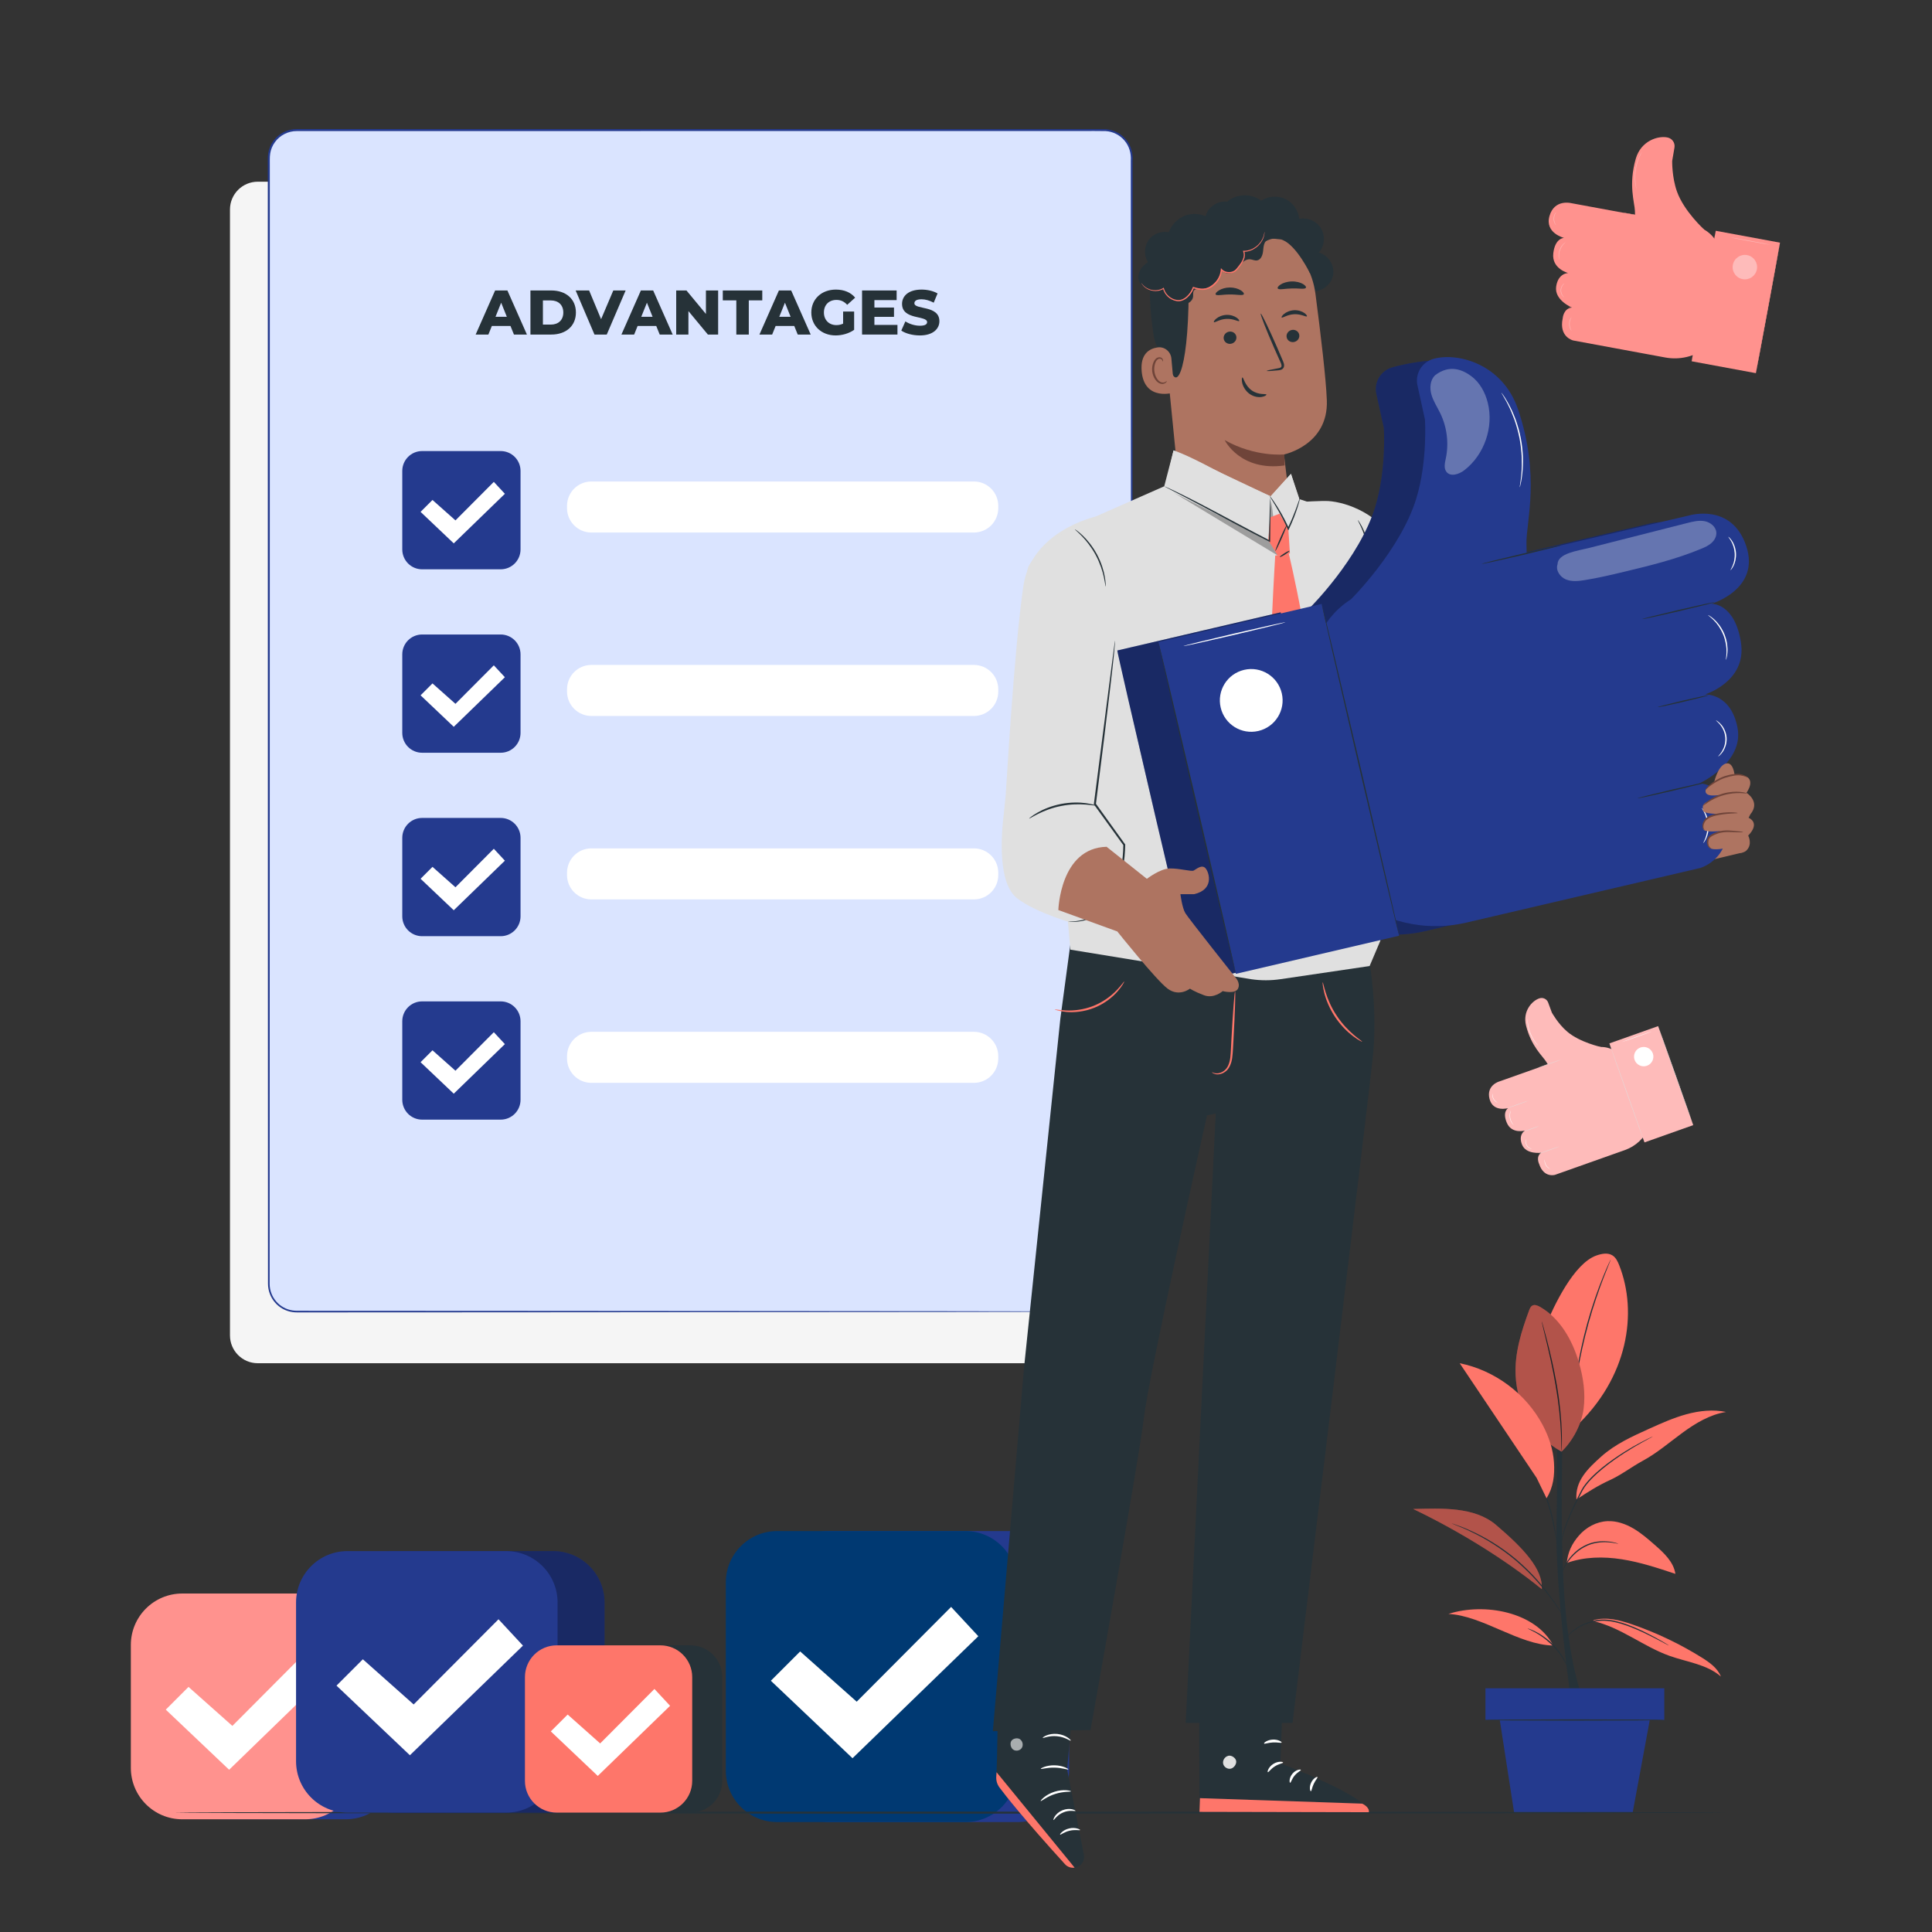 <svg width="526" height="526" viewBox="0 0 526 526" fill="none" xmlns="http://www.w3.org/2000/svg">
<rect x="0" y="0" width="526" height="526" fill="#333333" stroke="none"/>
<path d="M289.978 371.148H70.186C66.004 371.148 62.613 367.758 62.613 363.576V57.041C62.613 52.859 66.004 49.469 70.186 49.469H289.978C294.16 49.469 297.55 52.859 297.55 57.041V363.576C297.55 367.758 294.161 371.148 289.978 371.148Z" fill="#F5F5F5"/>
<path d="M468.388 68.629L468.829 70.862L464.404 94.8C461.23 97.128 457.237 98.043 453.367 97.327L428.33 92.699C428.33 92.699 424.351 91.811 425.459 86.644C425.459 86.644 425.656 83.918 427.991 83.736C427.991 83.736 423.139 81.765 423.675 78.028C424.213 74.29 426.966 74.34 426.966 74.34C426.966 74.34 422.42 73.193 422.891 68.983C423.363 64.773 425.819 64.767 425.819 64.767C425.819 64.767 420.532 63.482 421.855 58.816C423.179 54.149 427.723 55.297 427.723 55.297L445.531 58.584L461.142 61.47C464.797 62.143 467.669 64.981 468.388 68.629Z" fill="#FF928E"/>
<path d="M463.979 62.506C463.979 62.506 458.495 57.545 456.566 52.148C455.166 48.23 455.263 43.815 455.263 43.815C455.301 43.602 455.623 41.717 455.886 40.174C456.102 38.91 455.279 37.713 454.026 37.438C451.391 36.858 446.757 38.371 445.361 43.177C443.279 50.35 445.059 55.24 445.119 57.423C445.179 59.606 445.179 59.606 445.179 59.606L463.979 62.506Z" fill="#FF928E"/>
<path d="M460.564 98.361L478.051 101.594L484.619 66.066L467.132 62.833L460.564 98.361Z" fill="#FF928E"/>
<path d="M460.542 98.377C460.504 98.37 461.943 90.41 463.757 80.6C465.57 70.787 467.072 62.84 467.109 62.848C467.147 62.855 465.708 70.812 463.894 80.626C462.081 90.435 460.58 98.384 460.542 98.377Z" fill="#FF928E"/>
<path d="M478.028 101.609C477.99 101.602 479.429 93.642 481.243 83.833C483.057 74.019 484.558 66.073 484.596 66.08C484.634 66.087 483.194 74.045 481.381 83.859C479.567 93.668 478.066 101.617 478.028 101.609Z" fill="#FF928E"/>
<path d="M471.779 72.122C471.444 73.93 472.639 75.665 474.446 75.999C476.253 76.333 477.989 75.138 478.323 73.331C478.658 71.524 477.463 69.788 475.655 69.454C473.849 69.121 472.113 70.315 471.779 72.122Z" fill="#FEBBBA"/>
<path d="M441.434 57.825C441.441 57.787 443.352 58.109 445.705 58.544C448.057 58.978 449.958 59.361 449.951 59.399C449.943 59.437 448.032 59.115 445.679 58.681C443.327 58.247 441.426 57.863 441.434 57.825Z" fill="#FF928E"/>
<path d="M426.58 74.44C426.587 74.402 427.812 74.597 429.314 74.875C430.818 75.153 432.03 75.408 432.023 75.446C432.016 75.484 430.792 75.289 429.289 75.011C427.787 74.735 426.574 74.479 426.58 74.44Z" fill="#FF928E"/>
<path d="M425.49 64.615C425.498 64.577 427.232 64.866 429.366 65.261C431.5 65.655 433.224 66.005 433.216 66.043C433.209 66.081 431.474 65.792 429.341 65.397C427.207 65.003 425.483 64.653 425.49 64.615Z" fill="#FF928E"/>
<path d="M426.889 83.578C426.896 83.54 428.631 83.829 430.764 84.224C432.899 84.618 434.622 84.968 434.615 85.006C434.607 85.044 432.872 84.755 430.739 84.36C428.606 83.966 426.881 83.615 426.889 83.578Z" fill="#FF928E"/>
<path d="M471.047 64.618C471.054 64.58 473.503 65.001 476.517 65.558C479.532 66.116 481.97 66.597 481.962 66.635C481.955 66.673 479.507 66.252 476.492 65.695C473.478 65.137 471.04 64.656 471.047 64.618Z" fill="#FEBBBA"/>
<path d="M424.564 70.776C424.554 70.78 424.527 70.708 424.486 70.576C424.442 70.444 424.4 70.246 424.369 69.999C424.337 69.752 424.332 69.453 424.36 69.124C424.395 68.796 424.465 68.437 424.588 68.076C424.715 67.716 424.883 67.391 425.059 67.112C425.242 66.837 425.431 66.605 425.61 66.432C425.786 66.257 425.942 66.128 426.059 66.052C426.173 65.974 426.24 65.934 426.245 65.942C426.261 65.964 426.01 66.14 425.681 66.5C425.515 66.678 425.34 66.91 425.168 67.181C425.003 67.455 424.844 67.773 424.72 68.122C424.601 68.473 424.528 68.82 424.487 69.137C424.453 69.456 424.447 69.746 424.467 69.99C424.502 70.476 424.589 70.77 424.564 70.776Z" fill="#FEBBBA"/>
<path d="M423.638 61.297C423.628 61.306 423.463 61.158 423.291 60.846C423.117 60.538 422.964 60.056 422.973 59.51C422.985 58.965 423.156 58.489 423.34 58.187C423.524 57.883 423.696 57.741 423.704 57.75C423.723 57.766 423.581 57.93 423.426 58.234C423.271 58.536 423.123 58.993 423.112 59.513C423.104 60.032 423.234 60.494 423.378 60.801C423.522 61.113 423.658 61.282 423.638 61.297Z" fill="#FEBBBA"/>
<path d="M425.869 80.971C425.863 80.983 425.637 80.856 425.382 80.533C425.129 80.218 424.871 79.676 424.879 79.04C424.889 78.405 425.164 77.871 425.425 77.562C425.688 77.247 425.918 77.127 425.924 77.14C425.94 77.159 425.734 77.305 425.503 77.624C425.271 77.936 425.027 78.446 425.018 79.044C425.011 79.641 425.239 80.158 425.462 80.477C425.685 80.8 425.885 80.952 425.869 80.971Z" fill="#FEBBBA"/>
<path d="M427.868 90.065C427.857 90.075 427.698 89.912 427.531 89.587C427.363 89.266 427.21 88.772 427.207 88.213C427.206 87.654 427.356 87.159 427.522 86.838C427.687 86.513 427.845 86.348 427.855 86.358C427.875 86.371 427.748 86.555 427.611 86.879C427.473 87.201 427.346 87.677 427.346 88.213C427.349 88.75 427.48 89.225 427.619 89.546C427.759 89.869 427.888 90.051 427.868 90.065Z" fill="#FEBBBA"/>
<path d="M445.555 51.486C445.546 51.488 445.502 51.348 445.433 51.09C445.396 50.962 445.356 50.804 445.321 50.618C445.286 50.431 445.235 50.221 445.207 49.984C445.13 49.513 445.082 48.946 445.067 48.315C445.062 47.684 445.097 46.988 445.198 46.267C445.307 45.545 445.471 44.869 445.656 44.266C445.85 43.665 446.059 43.135 446.266 42.705C446.362 42.486 446.469 42.298 446.557 42.13C446.643 41.962 446.727 41.822 446.799 41.709C446.938 41.483 447.02 41.36 447.028 41.365C447.036 41.371 446.97 41.502 446.846 41.737C446.782 41.852 446.705 41.995 446.626 42.167C446.545 42.337 446.445 42.527 446.356 42.746C446.161 43.177 445.963 43.706 445.779 44.304C445.602 44.903 445.444 45.573 445.336 46.288C445.235 47.002 445.196 47.69 445.194 48.315C445.202 48.94 445.239 49.503 445.304 49.972C445.326 50.208 445.369 50.418 445.397 50.604C445.425 50.79 445.457 50.949 445.486 51.078C445.539 51.338 445.565 51.483 445.555 51.486Z" fill="#FEBBBA"/>
<path d="M441.32 287.5L442.506 288.857L448.943 307.02C447.688 309.872 445.312 312.079 442.376 313.119L423.379 319.852C423.379 319.852 420.298 320.817 419.015 316.836C419.015 316.836 418.071 314.889 419.601 313.84C419.601 313.84 415.493 314.409 414.383 311.634C413.273 308.859 415.179 307.803 415.179 307.803C415.179 307.803 411.609 308.815 410.266 305.742C408.924 302.669 410.605 301.693 410.605 301.693C410.605 301.693 406.472 302.905 405.532 299.182C404.593 295.459 408.164 294.446 408.164 294.446L421.673 289.655L433.518 285.456C436.292 284.476 439.384 285.285 441.32 287.5Z" fill="#FEBBBA"/>
<path d="M435.875 285.047C435.875 285.047 430.152 283.815 426.694 280.879C424.184 278.748 422.503 275.682 422.503 275.682C422.446 275.521 421.92 274.101 421.49 272.94C421.138 271.988 420.1 271.493 419.133 271.799C417.097 272.444 414.517 275.315 415.463 279.163C416.874 284.904 420.029 287.553 420.934 289.026C421.838 290.5 421.838 290.5 421.838 290.5L435.875 285.047Z" fill="#FEBBBA"/>
<path d="M447.725 311.027L460.992 306.324L451.437 279.368L438.169 284.071L447.725 311.027Z" fill="#FEBBBA"/>
<path d="M447.71 311.002C447.682 311.012 445.519 304.985 442.88 297.541C440.241 290.095 438.126 284.054 438.155 284.043C438.183 284.032 440.345 290.058 442.984 297.504C445.623 304.948 447.738 310.992 447.71 311.002Z" fill="#E0E0E0"/>
<path d="M460.978 306.298C460.95 306.309 458.787 300.282 456.15 292.838C453.51 285.392 451.396 279.35 451.424 279.34C451.453 279.329 453.614 285.355 456.254 292.801C458.892 300.244 461.008 306.288 460.978 306.298Z" fill="#E0E0E0"/>
<path d="M445.027 288.554C445.513 289.925 447.019 290.644 448.39 290.158C449.761 289.672 450.48 288.166 449.994 286.794C449.508 285.424 448.002 284.705 446.63 285.191C445.259 285.678 444.541 287.184 445.027 288.554Z" fill="white"/>
<path d="M418.565 290.758C418.554 290.73 419.993 290.193 421.777 289.561C423.563 288.929 425.016 288.439 425.027 288.468C425.037 288.496 423.599 289.033 421.814 289.665C420.03 290.297 418.575 290.788 418.565 290.758Z" fill="#E0E0E0"/>
<path d="M414.955 308.028C414.945 307.999 415.861 307.648 417.001 307.244C418.142 306.84 419.075 306.535 419.085 306.564C419.096 306.593 418.18 306.944 417.038 307.348C415.898 307.751 414.966 308.056 414.955 308.028Z" fill="#E0E0E0"/>
<path d="M410.32 301.722C410.31 301.693 411.614 301.204 413.233 300.631C414.852 300.056 416.173 299.615 416.183 299.644C416.194 299.672 414.889 300.161 413.27 300.735C411.651 301.309 410.331 301.751 410.32 301.722Z" fill="#E0E0E0"/>
<path d="M418.783 314.169C418.773 314.141 420.077 313.651 421.696 313.078C423.315 312.504 424.636 312.062 424.646 312.091C424.657 312.12 423.352 312.609 421.733 313.182C420.114 313.757 418.793 314.198 418.783 314.169Z" fill="#E0E0E0"/>
<path d="M441.555 283.698C441.544 283.669 443.39 282.989 445.676 282.179C447.964 281.368 449.826 280.734 449.836 280.763C449.847 280.791 448 281.472 445.713 282.283C443.427 283.093 441.565 283.726 441.555 283.698Z" fill="white"/>
<path d="M412.122 306.312C412.117 306.317 412.071 306.279 411.99 306.205C411.907 306.132 411.8 306.013 411.681 305.855C411.562 305.699 411.441 305.496 411.329 305.259C411.223 305.02 411.129 304.747 411.071 304.45C411.017 304.152 411.002 303.864 411.013 303.603C411.029 303.342 411.067 303.109 411.122 302.919C411.174 302.729 411.229 302.579 411.28 302.48C411.327 302.382 411.357 302.329 411.364 302.332C411.383 302.341 411.281 302.56 411.198 302.937C411.154 303.124 411.126 303.354 411.115 303.607C411.111 303.862 411.128 304.141 411.181 304.43C411.238 304.718 411.326 304.983 411.424 305.218C411.527 305.45 411.637 305.651 411.748 305.81C411.961 306.13 412.137 306.297 412.122 306.312Z" fill="white"/>
<path d="M407.738 300.18C407.735 300.191 407.564 300.154 407.322 300.009C407.081 299.867 406.785 299.596 406.575 299.219C406.366 298.84 406.296 298.445 406.303 298.167C406.309 297.885 406.371 297.721 406.38 297.723C406.399 297.726 406.367 297.894 406.381 298.165C406.394 298.434 406.474 298.804 406.671 299.166C406.871 299.526 407.143 299.791 407.365 299.944C407.586 300.099 407.745 300.161 407.738 300.18Z" fill="white"/>
<path d="M417.051 312.787C417.051 312.797 416.846 312.8 416.544 312.68C416.246 312.563 415.854 312.293 415.607 311.855C415.362 311.415 415.34 310.941 415.397 310.625C415.453 310.304 415.563 310.132 415.572 310.137C415.59 310.144 415.508 310.325 415.474 310.635C415.438 310.942 415.474 311.388 415.703 311.801C415.935 312.213 416.296 312.478 416.574 312.608C416.857 312.742 417.054 312.767 417.051 312.787Z" fill="white"/>
<path d="M422.02 318.231C422.017 318.241 421.843 318.193 421.6 318.036C421.359 317.883 421.058 317.605 420.835 317.222C420.613 316.839 420.52 316.44 420.505 316.154C420.49 315.866 420.534 315.691 420.544 315.693C420.563 315.695 420.548 315.87 420.583 316.147C420.617 316.422 420.717 316.799 420.929 317.167C421.144 317.533 421.421 317.808 421.645 317.973C421.869 318.139 422.029 318.213 422.02 318.231Z" fill="white"/>
<path d="M418.884 284.782C418.879 284.787 418.794 284.708 418.644 284.559C418.568 284.485 418.478 284.392 418.38 284.279C418.282 284.166 418.165 284.041 418.051 283.889C417.812 283.597 417.554 283.227 417.294 282.8C417.041 282.369 416.791 281.878 416.575 281.344C416.363 280.806 416.209 280.277 416.097 279.79C415.992 279.301 415.926 278.856 415.898 278.479C415.877 278.292 415.876 278.12 415.87 277.971C415.863 277.822 415.865 277.692 415.869 277.587C415.875 277.377 415.883 277.26 415.89 277.26C415.897 277.26 415.905 277.377 415.912 277.586C415.914 277.691 415.918 277.819 415.932 277.968C415.944 278.116 415.95 278.285 415.976 278.472C416.014 278.844 416.088 279.285 416.197 279.768C416.314 280.249 416.47 280.771 416.679 281.303C416.893 281.833 417.138 282.319 417.384 282.748C417.636 283.174 417.886 283.544 418.114 283.841C418.222 283.994 418.335 284.121 418.429 284.238C418.521 284.354 418.606 284.451 418.677 284.528C418.815 284.687 418.889 284.776 418.884 284.782Z" fill="white"/>
<path d="M277.067 496.071H225.836C218.104 496.071 211.836 489.803 211.836 482.071V430.84C211.836 423.108 218.104 416.84 225.836 416.84H277.067C284.8 416.84 291.067 423.108 291.067 430.84V482.071C291.067 489.803 284.8 496.071 277.067 496.071Z" fill="#243A8E"/>
<path d="M262.841 496.071H211.609C203.877 496.071 197.609 489.803 197.609 482.071V430.84C197.609 423.108 203.877 416.84 211.609 416.84H262.841C270.573 416.84 276.841 423.108 276.841 430.84V482.071C276.841 489.803 270.572 496.071 262.841 496.071Z" fill="#003972"/>
<path d="M209.869 457.595L217.85 449.614L233.242 463.297L258.945 437.494L266.356 445.475L232.102 478.688L209.869 457.595Z" fill="white"/>
<path d="M94.129 495.313H60.66C52.928 495.313 46.66 489.045 46.66 481.313V447.846C46.66 440.114 52.928 433.846 60.66 433.846H94.127C101.86 433.846 108.127 440.114 108.127 447.846V481.313C108.127 489.044 101.86 495.313 94.129 495.313Z" fill="#243A8E"/>
<path d="M83.09 495.313H49.623C41.891 495.313 35.623 489.045 35.623 481.313V447.846C35.623 440.114 41.891 433.846 49.623 433.846H83.09C90.823 433.846 97.09 440.114 97.09 447.846V481.313C97.09 489.044 90.823 495.313 83.09 495.313Z" fill="#FF928E"/>
<path d="M45.135 465.464L51.326 459.272L63.267 469.887L83.208 449.869L88.957 456.061L62.382 481.828L45.135 465.464Z" fill="white"/>
<path d="M470.147 493.5C470.147 493.652 375.512 493.774 258.801 493.774C142.05 493.774 47.435 493.65 47.435 493.5C47.435 493.349 142.05 493.227 258.801 493.227C375.512 493.227 470.147 493.35 470.147 493.5Z" fill="#263238"/>
<path d="M427.786 463.369C427.786 463.369 423.401 433.221 423.766 415.683C424.131 398.143 423.744 378.41 423.744 378.41H425.765C425.765 378.41 424.396 413.225 425.886 434.223C427.375 455.204 431.295 463.37 431.295 463.37H427.786" fill="#263238"/>
<path d="M440.848 344.49C440.442 343.46 439.943 342.387 439.007 341.795C437.725 340.982 436.045 341.32 434.614 341.826C428.509 343.985 423.097 355.369 420.629 361.355L428.735 388.666C443.365 375.094 445.898 357.288 440.848 344.49Z" fill="#FE766A"/>
<path d="M438.534 342.901C438.544 342.905 438.503 343.028 438.416 343.257C438.312 343.519 438.18 343.848 438.019 344.252C437.664 345.112 437.165 346.362 436.57 347.913C435.376 351.015 433.855 355.35 432.496 360.235C431.142 365.123 430.21 369.622 429.635 372.896C429.345 374.533 429.129 375.861 428.99 376.78C428.919 377.209 428.863 377.56 428.817 377.837C428.774 378.078 428.746 378.205 428.734 378.204C428.723 378.203 428.729 378.073 428.75 377.829C428.779 377.549 428.816 377.196 428.86 376.762C428.959 375.837 429.141 374.502 429.401 372.857C429.918 369.569 430.816 365.048 432.173 360.147C433.537 355.249 435.097 350.913 436.349 347.828C436.974 346.285 437.506 345.047 437.899 344.203C438.084 343.808 438.235 343.488 438.354 343.232C438.462 343.009 438.523 342.895 438.534 342.901Z" fill="#263238"/>
<path d="M425.132 395.213C417.535 391.016 413.057 383.117 412.64 374.448C412.347 368.387 414.209 362.44 416.32 356.751C416.503 356.258 416.719 355.725 417.178 355.467C417.816 355.106 418.613 355.427 419.25 355.79C424.77 358.933 428.115 364.926 429.895 371.025C431.079 375.082 431.693 379.362 431.144 383.553C430.596 387.745 428.2 392.306 425.132 395.213Z" fill="#FE766A"/>
<path d="M425.132 395.214C425.12 395.214 425.111 395.088 425.103 394.848C425.097 394.571 425.091 394.225 425.083 393.8C425.08 392.89 425.044 391.574 424.969 389.95C424.823 386.701 424.397 382.224 423.559 377.333C422.717 372.442 421.694 368.061 420.94 364.896C420.568 363.346 420.263 362.077 420.04 361.146C419.946 360.732 419.868 360.394 419.807 360.124C419.757 359.889 419.736 359.765 419.747 359.762C419.758 359.759 419.8 359.878 419.872 360.107C419.95 360.372 420.047 360.705 420.167 361.114C420.416 361.99 420.761 363.262 421.169 364.839C421.982 367.993 423.043 372.372 423.889 377.278C424.729 382.182 425.119 386.681 425.206 389.941C425.25 391.57 425.251 392.89 425.213 393.8C425.196 394.225 425.181 394.572 425.171 394.849C425.156 395.089 425.144 395.215 425.132 395.214Z" fill="#263238"/>
<g opacity="0.3">
<path d="M425.132 395.213C417.535 391.016 413.057 383.117 412.64 374.448C412.347 368.387 414.209 362.44 416.32 356.751C416.503 356.258 416.719 355.725 417.178 355.467C417.816 355.106 418.613 355.427 419.25 355.79C424.77 358.933 428.115 364.926 429.895 371.025C431.079 375.082 431.693 379.362 431.144 383.553C430.596 387.745 428.2 392.306 425.132 395.213Z" fill="black"/>
</g>
<path d="M433.703 441.341C441.181 442.983 447.337 448.258 454.551 450.823C459.324 452.52 464.72 453.119 468.532 456.457C467.617 454.149 465.449 452.611 463.343 451.296C457.411 447.591 451.059 444.558 444.447 442.275C441.053 441.103 437.371 440.124 433.914 441.09" fill="#FE766A"/>
<path d="M422.893 448.003C413.529 447.851 403.668 439.879 394.348 439.404C404.102 436.254 418.068 438.826 422.893 448.003Z" fill="#FE766A"/>
<path d="M426.551 425.54C431.306 423.826 436.527 423.744 441.522 424.522C446.517 425.298 451.34 426.899 456.136 428.494C455.655 425.245 453.024 422.802 450.552 420.64C448.692 419.012 446.818 417.375 444.684 416.129C442.55 414.883 440.115 414.038 437.646 414.144C434.667 414.27 431.832 415.807 429.878 418.059C427.925 420.309 426.874 422.576 426.551 425.54Z" fill="#FE766A"/>
<path d="M407.333 415.2C401.439 410.167 392.511 410.66 384.762 410.834C396.674 416.53 409.509 424.338 419.768 432.649C420.082 427.171 414.78 421.557 407.333 415.2Z" fill="#FE766A"/>
<g opacity="0.3">
<path d="M407.333 415.2C401.439 410.167 392.511 410.66 384.762 410.834C396.674 416.53 409.509 424.338 419.768 432.649C420.082 427.171 414.78 421.557 407.333 415.2Z" fill="black"/>
</g>
<path d="M429.202 408.253C432.165 406.277 435.164 404.393 438.267 402.984C441.369 401.574 444.264 399.328 447.26 397.706C451.146 395.602 454.512 392.677 458.079 390.069C461.645 387.461 465.563 385.106 469.928 384.416C466.369 383.682 462.65 384.082 459.145 385.04C455.639 385.997 452.309 387.495 448.996 388.988C444.398 391.059 439.719 393.182 435.961 396.544C432.202 399.907 428.805 403.226 429.202 408.253Z" fill="#FE766A"/>
<path d="M454.379 448.001C454.374 448.011 454.272 447.967 454.083 447.873C453.862 447.758 453.592 447.619 453.265 447.45C452.56 447.075 451.547 446.519 450.272 445.878C449.641 445.544 448.942 445.197 448.183 444.84C447.432 444.467 446.615 444.1 445.752 443.725C444.022 442.987 442.092 442.215 439.986 441.716C437.886 441.2 435.795 441.088 433.979 441.565C433.064 441.786 432.201 442.005 431.434 442.325C430.664 442.637 429.977 443.001 429.379 443.38C428.179 444.135 427.342 444.936 426.798 445.512C426.255 446.093 425.991 446.449 425.968 446.431C425.958 446.424 426.016 446.33 426.136 446.155C426.253 445.98 426.442 445.732 426.702 445.425C427.222 444.816 428.047 443.975 429.252 443.18C429.853 442.783 430.547 442.398 431.33 442.068C432.11 441.729 432.992 441.495 433.909 441.264C435.764 440.757 437.938 440.866 440.064 441.39C442.202 441.898 444.143 442.684 445.876 443.442C446.742 443.826 447.557 444.205 448.306 444.59C449.062 444.958 449.758 445.319 450.384 445.666C451.648 446.335 452.644 446.923 453.33 447.335C453.645 447.526 453.905 447.684 454.117 447.812C454.294 447.928 454.384 447.991 454.379 448.001Z" fill="#263238"/>
<path d="M415.909 443.362C415.917 443.34 416.124 443.402 416.496 443.533C416.868 443.66 417.392 443.884 418.021 444.196C419.281 444.818 420.938 445.878 422.495 447.369C424.048 448.865 425.173 450.479 425.845 451.713C426.182 452.329 426.428 452.843 426.569 453.211C426.715 453.576 426.784 453.781 426.763 453.79C426.71 453.813 426.359 453.021 425.64 451.831C424.923 450.643 423.788 449.08 422.263 447.61C420.733 446.144 419.127 445.073 417.91 444.405C416.693 443.734 415.887 443.417 415.909 443.362Z" fill="#263238"/>
<path d="M395.19 414.73C395.194 414.72 395.33 414.761 395.588 414.848C395.879 414.951 396.251 415.084 396.712 415.248C397.21 415.432 397.804 415.651 398.484 415.901C399.174 416.158 399.925 416.536 400.774 416.91C404.145 418.441 408.631 421.016 412.964 424.677C415.101 426.537 417.033 428.427 418.649 430.276C420.259 432.127 421.622 433.868 422.684 435.387C423.752 436.902 424.563 438.163 425.119 439.036C425.382 439.448 425.594 439.78 425.76 440.04C425.905 440.271 425.976 440.395 425.967 440.402C425.957 440.409 425.867 440.298 425.704 440.079C425.54 439.861 425.303 439.535 425.011 439.108C424.421 438.257 423.582 437.018 422.492 435.525C421.409 434.028 420.032 432.31 418.419 430.479C416.799 428.651 414.871 426.779 412.747 424.93C408.441 421.292 404.004 418.701 400.673 417.122C399.834 416.736 399.093 416.344 398.413 416.071C397.742 415.801 397.158 415.565 396.667 415.367C396.215 415.178 395.85 415.027 395.566 414.909C395.316 414.803 395.186 414.741 395.19 414.73Z" fill="#263238"/>
<path d="M440.602 420.276C440.596 420.298 440.329 420.262 439.855 420.18C439.597 420.133 439.312 420.08 438.994 420.021C438.66 419.957 438.27 419.955 437.845 419.911C436.16 419.789 433.707 419.928 431.409 421.18C430.25 421.767 429.277 422.56 428.481 423.354C427.673 424.142 427.059 424.963 426.598 425.682C425.658 427.12 425.368 428.158 425.31 428.138C425.292 428.134 425.345 427.869 425.5 427.408C425.673 426.955 425.938 426.297 426.397 425.557C426.841 424.81 427.447 423.957 428.261 423.137C429.064 422.312 430.058 421.49 431.253 420.885C433.624 419.593 436.161 419.489 437.865 419.675C438.295 419.735 438.69 419.754 439.026 419.837C439.343 419.917 439.627 419.989 439.883 420.053C440.354 420.176 440.608 420.254 440.602 420.276Z" fill="#263238"/>
<path d="M450.014 391.079C450.019 391.09 449.897 391.165 449.659 391.298C449.39 391.444 449.043 391.633 448.615 391.865C447.706 392.354 446.399 393.077 444.811 394.012C443.229 394.961 441.367 396.126 439.385 397.542C437.41 398.961 435.288 400.612 433.329 402.617C432.363 403.626 431.472 404.679 430.852 405.824C430.238 407.002 429.652 408.141 429.113 409.234C428.03 411.418 427.148 413.428 426.511 415.157C425.876 416.885 425.48 418.324 425.246 419.327C425.006 420.329 424.919 420.894 424.887 420.889C424.875 420.887 424.889 420.745 424.925 420.474C424.958 420.204 425.015 419.806 425.119 419.299C425.316 418.283 425.68 416.826 426.29 415.077C426.902 413.328 427.766 411.297 428.838 409.098C429.371 407.998 429.953 406.854 430.562 405.674C431.207 404.476 432.111 403.408 433.09 402.385C435.073 400.356 437.213 398.705 439.209 397.293C441.21 395.883 443.092 394.735 444.693 393.81C446.301 392.897 447.628 392.206 448.556 391.752C448.997 391.541 449.353 391.372 449.63 391.239C449.877 391.124 450.01 391.069 450.014 391.079Z" fill="#263238"/>
<path d="M423.756 419.432C423.733 419.435 423.668 419.154 423.569 418.643C423.46 418.065 423.323 417.341 423.16 416.48C422.804 414.657 422.259 412.147 421.39 409.453C420.529 406.755 419.481 404.408 418.716 402.716C418.353 401.917 418.046 401.246 417.802 400.711C417.59 400.235 417.482 399.968 417.503 399.957C417.524 399.947 417.671 400.195 417.919 400.653C418.167 401.11 418.517 401.778 418.929 402.614C419.751 404.283 420.841 406.63 421.708 409.349C422.584 412.063 423.095 414.597 423.394 416.436C423.54 417.356 423.646 418.103 423.7 418.622C423.757 419.142 423.778 419.429 423.756 419.432Z" fill="#263238"/>
<path d="M423.078 398.128C422.843 394.59 421.69 391.152 420.032 388.018C415.488 379.424 406.945 373.055 397.412 371.15C404.392 381.555 411.373 391.959 418.353 402.363L421.058 407.935C422.903 404.906 423.312 401.666 423.078 398.128Z" fill="#FE766A"/>
<path d="M453.117 459.639H404.422V468.269H453.117V459.639Z" fill="#243A8E"/>
<path d="M408.059 466.557L412.205 493.337H444.532L449.48 466.557H408.059Z" fill="#243A8E"/>
<path d="M453.091 468.279C453.091 468.374 442.107 468.45 428.562 468.45C415.011 468.45 404.029 468.374 404.029 468.279C404.029 468.184 415.011 468.107 428.562 468.107C442.107 468.108 453.091 468.184 453.091 468.279Z" fill="#263238"/>
<path d="M150.588 493.5H107.385C99.653 493.5 93.385 487.233 93.385 479.5V436.297C93.385 428.565 99.653 422.297 107.385 422.297H150.588C158.321 422.297 164.588 428.565 164.588 436.297V479.5C164.588 487.233 158.321 493.5 150.588 493.5Z" fill="#243A8E"/>
<g opacity="0.3">
<path d="M150.588 493.5H107.385C99.653 493.5 93.385 487.233 93.385 479.5V436.297C93.385 428.565 99.653 422.297 107.385 422.297H150.588C158.321 422.297 164.588 428.565 164.588 436.297V479.5C164.588 487.233 158.321 493.5 150.588 493.5Z" fill="black"/>
</g>
<path d="M137.805 493.5H94.602C86.869 493.5 80.602 487.233 80.602 479.5V436.297C80.602 428.565 86.869 422.297 94.602 422.297H137.805C145.537 422.297 151.805 428.565 151.805 436.297V479.5C151.804 487.233 145.536 493.5 137.805 493.5Z" fill="#243A8E"/>
<path d="M91.617 458.924L98.79 451.752L112.622 464.048L135.721 440.859L142.381 448.032L111.598 477.879L91.617 458.924Z" fill="white"/>
<path d="M187.985 493.5H159.748C154.968 493.5 151.094 489.626 151.094 484.847V456.609C151.094 451.83 154.968 447.955 159.748 447.955H187.985C192.765 447.955 196.639 451.83 196.639 456.609V484.847C196.64 489.626 192.766 493.5 187.985 493.5Z" fill="#263238"/>
<path d="M179.808 493.5H151.57C146.791 493.5 142.916 489.626 142.916 484.847V456.609C142.916 451.83 146.791 447.955 151.57 447.955H179.808C184.587 447.955 188.461 451.83 188.461 456.609V484.847C188.461 489.626 184.587 493.5 179.808 493.5Z" fill="#FE766A"/>
<path d="M149.963 471.383L154.551 466.796L163.399 474.66L178.174 459.828L182.435 464.416L162.744 483.509L149.963 471.383Z" fill="white"/>
<path d="M300.55 357.094H80.758C76.576 357.094 73.186 353.703 73.186 349.521V42.986C73.186 38.805 76.576 35.414 80.758 35.414H300.55C304.732 35.414 308.122 38.805 308.122 42.986V349.521C308.122 353.704 304.732 357.094 300.55 357.094Z" fill="#DAE4FF"/>
<path d="M300.551 357.094C300.536 357.032 301.553 357.214 303.313 356.536C304.177 356.191 305.217 355.597 306.138 354.556C307.073 353.545 307.848 352.044 308.032 350.229C308.085 342.913 308.017 332.096 308.016 318.18C307.995 290.337 307.965 250.057 307.928 200.285C307.918 175.396 307.907 148.136 307.895 118.871C307.891 104.239 307.886 89.105 307.881 73.517C307.879 65.722 307.877 57.815 307.875 49.798C307.875 47.794 307.874 45.784 307.874 43.766C308 41.769 307.452 39.784 306.153 38.276C304.89 36.768 302.997 35.802 301.021 35.688C299.011 35.64 296.936 35.675 294.887 35.665C229.077 35.671 156.726 35.678 80.783 35.686C78.489 35.677 76.224 36.8 74.886 38.661C74.201 39.574 73.743 40.651 73.566 41.777C73.39 42.886 73.481 44.092 73.458 45.267C73.458 49.986 73.458 54.691 73.458 59.38C73.458 68.757 73.457 78.074 73.457 87.322C73.456 105.818 73.453 124.043 73.452 141.951C73.447 177.767 73.442 212.313 73.437 245.224C73.428 278.134 73.419 309.407 73.411 338.673C73.41 342.331 73.41 345.958 73.409 349.553C73.417 351.301 74.07 353.02 75.204 354.327C76.326 355.646 77.933 356.522 79.627 356.776C80.465 356.913 81.348 356.863 82.229 356.873C83.108 356.873 83.984 356.874 84.858 356.874C86.607 356.875 88.347 356.875 90.079 356.876C93.543 356.877 96.974 356.879 100.37 356.88C113.954 356.886 126.992 356.893 139.436 356.898C189.208 356.935 229.485 356.964 257.324 356.985C271.238 357.007 282.043 357.025 289.375 357.037C293.035 357.049 295.827 357.058 297.71 357.064C299.588 357.076 300.551 357.094 300.551 357.094C300.551 357.094 299.589 357.113 297.711 357.122C295.828 357.128 293.036 357.137 289.376 357.15C282.044 357.161 271.239 357.179 257.325 357.201C229.485 357.222 189.208 357.252 139.437 357.288C126.993 357.294 113.955 357.3 100.371 357.306C96.975 357.307 93.544 357.309 90.08 357.31C88.349 357.311 86.608 357.311 84.859 357.313C83.985 357.313 83.109 357.314 82.23 357.314C81.358 357.304 80.468 357.358 79.56 357.214C77.764 356.945 76.061 356.018 74.871 354.621C73.667 353.237 72.973 351.411 72.963 349.558C72.961 345.963 72.96 342.335 72.958 338.676C72.951 309.409 72.942 278.137 72.933 245.227C72.927 212.317 72.922 177.771 72.917 141.954C72.916 124.046 72.914 105.821 72.913 87.325C72.913 78.077 72.912 68.762 72.912 59.383C72.912 54.694 72.912 49.99 72.912 45.27C72.938 44.091 72.838 42.92 73.027 41.689C73.218 40.48 73.712 39.319 74.448 38.338C75.883 36.34 78.324 35.13 80.785 35.141C156.728 35.148 229.079 35.155 294.889 35.162C296.952 35.173 298.98 35.138 301.055 35.188C303.166 35.311 305.19 36.345 306.537 37.955C307.922 39.542 308.508 41.743 308.371 43.766C308.371 45.784 308.37 47.794 308.37 49.798C308.368 57.815 308.366 65.722 308.364 73.517C308.359 89.105 308.355 104.238 308.35 118.871C308.338 148.136 308.327 175.396 308.317 200.285C308.28 250.057 308.25 290.337 308.229 318.18C308.197 332.101 308.232 342.903 308.142 350.24C307.947 352.081 307.153 353.597 306.2 354.613C305.262 355.659 304.206 356.249 303.333 356.589C302.455 356.941 301.736 357.016 301.266 357.072C300.791 357.092 300.551 357.094 300.551 357.094Z" fill="#243A8E"/>
<path d="M265.152 144.984H161.009C157.346 144.984 154.377 142.015 154.377 138.352V137.72C154.377 134.057 157.346 131.088 161.009 131.088H265.152C268.815 131.088 271.783 134.057 271.783 137.72V138.352C271.783 142.015 268.814 144.984 265.152 144.984Z" fill="white"/>
<path d="M136.314 154.998H114.929C111.943 154.998 109.523 152.577 109.523 149.593V128.208C109.523 125.222 111.943 122.803 114.929 122.803H136.314C139.299 122.803 141.719 125.222 141.719 128.208V149.593C141.719 152.577 139.298 154.998 136.314 154.998Z" fill="#243A8E"/>
<path d="M114.504 139.363L117.747 136.121L124.001 141.68L134.446 131.195L137.457 134.439L123.538 147.935L114.504 139.363Z" fill="white"/>
<path d="M265.152 194.927H161.009C157.346 194.927 154.377 191.958 154.377 188.295V187.663C154.377 184 157.346 181.031 161.009 181.031H265.152C268.815 181.031 271.783 184 271.783 187.663V188.295C271.783 191.957 268.814 194.927 265.152 194.927Z" fill="white"/>
<path d="M136.314 204.94H114.929C111.943 204.94 109.523 202.521 109.523 199.535V178.151C109.523 175.166 111.943 172.746 114.929 172.746H136.314C139.299 172.746 141.719 175.167 141.719 178.151V199.535C141.719 202.521 139.298 204.94 136.314 204.94Z" fill="#243A8E"/>
<path d="M114.504 189.306L117.747 186.063L124.001 191.623L134.446 181.139L137.457 184.381L123.538 197.877L114.504 189.306Z" fill="white"/>
<path d="M265.152 244.87H161.009C157.346 244.87 154.377 241.902 154.377 238.239V237.606C154.377 233.943 157.346 230.975 161.009 230.975H265.152C268.815 230.975 271.783 233.943 271.783 237.606V238.239C271.783 241.902 268.814 244.87 265.152 244.87Z" fill="white"/>
<path d="M136.314 254.885H114.929C111.943 254.885 109.523 252.464 109.523 249.48V228.095C109.523 225.109 111.943 222.689 114.929 222.689H136.314C139.299 222.689 141.719 225.109 141.719 228.095V249.479C141.719 252.465 139.298 254.885 136.314 254.885Z" fill="#243A8E"/>
<path d="M114.504 239.25L117.747 236.007L124.001 241.566L134.446 231.082L137.457 234.325L123.538 247.821L114.504 239.25Z" fill="white"/>
<path d="M265.152 294.814H161.009C157.346 294.814 154.377 291.845 154.377 288.182V287.55C154.377 283.888 157.346 280.918 161.009 280.918H265.152C268.815 280.918 271.783 283.887 271.783 287.55V288.182C271.783 291.845 268.814 294.814 265.152 294.814Z" fill="white"/>
<path d="M136.314 304.828H114.929C111.943 304.828 109.523 302.408 109.523 299.423V278.038C109.523 275.052 111.943 272.633 114.929 272.633H136.314C139.299 272.633 141.719 275.052 141.719 278.038V299.423C141.719 302.408 139.298 304.828 136.314 304.828Z" fill="#243A8E"/>
<path d="M114.504 289.193L117.747 285.95L124.001 291.51L134.446 281.025L137.457 284.268L123.538 297.765L114.504 289.193Z" fill="white"/>
<path d="M138.983 88.752H133.908L132.965 91.083H129.502L134.8 79.082H138.143L143.458 91.083H139.926L138.983 88.752ZM137.988 86.248L136.446 82.409L134.903 86.248H137.988Z" fill="#263238"/>
<path d="M144.416 79.082H150.091C154.068 79.082 156.794 81.396 156.794 85.083C156.794 88.768 154.068 91.083 150.091 91.083H144.416V79.082ZM149.954 88.374C151.994 88.374 153.365 87.157 153.365 85.083C153.365 83.008 151.994 81.791 149.954 81.791H147.811V88.374H149.954Z" fill="#263238"/>
<path d="M170.336 79.082L165.193 91.083H161.85L156.725 79.082H160.393L163.65 86.9L166.976 79.082H170.336Z" fill="#263238"/>
<path d="M178.668 88.752H173.593L172.651 91.083H169.188L174.485 79.082H177.829L183.143 91.083H179.612L178.668 88.752ZM177.673 86.248L176.131 82.409L174.587 86.248H177.673Z" fill="#263238"/>
<path d="M195.518 79.082V91.083H192.724L187.426 84.688V91.083H184.1V79.082H186.894L192.192 85.477V79.082H195.518Z" fill="#263238"/>
<path d="M200.471 81.774H196.785V79.082H207.534V81.774H203.865V91.083H200.47L200.471 81.774Z" fill="#263238"/>
<path d="M216.243 88.752H211.168L210.226 91.083H206.764L212.062 79.082H215.405L220.72 91.083H217.188L216.243 88.752ZM215.248 86.248L213.706 82.409L212.163 86.248H215.248Z" fill="#263238"/>
<path d="M229.545 84.826H232.545V89.797C231.156 90.791 229.253 91.323 227.505 91.323C223.682 91.323 220.887 88.735 220.887 85.082C220.887 81.431 223.681 78.842 227.572 78.842C229.818 78.842 231.635 79.613 232.818 81.036L230.658 82.991C229.835 82.082 228.892 81.654 227.744 81.654C225.686 81.654 224.315 83.008 224.315 85.082C224.315 87.105 225.687 88.511 227.71 88.511C228.344 88.511 228.944 88.391 229.545 88.116V84.826Z" fill="#263238"/>
<path d="M244.338 88.461V91.083H234.703V79.082H244.115V81.706H238.063V83.729H243.395V86.266H238.063V88.461H244.338Z" fill="#263238"/>
<path d="M245.383 90.002L246.497 87.5C247.559 88.203 249.069 88.682 250.458 88.682C251.863 88.682 252.412 88.288 252.412 87.705C252.412 85.802 245.589 87.191 245.589 82.733C245.589 80.59 247.338 78.842 250.904 78.842C252.464 78.842 254.075 79.202 255.258 79.888L254.212 82.408C253.063 81.792 251.933 81.482 250.886 81.482C249.464 81.482 248.949 81.962 248.949 82.563C248.949 84.397 255.756 83.026 255.756 87.449C255.756 89.541 254.007 91.324 250.441 91.324C248.468 91.323 246.514 90.791 245.383 90.002Z" fill="#263238"/>
<path d="M349.482 456.341L348.579 480.092C348.579 480.092 372.417 488.987 372.677 493.391L326.563 493.295L326.451 456.23L349.482 456.341Z" fill="#263238"/>
<path d="M334.323 478.063C333.429 478.305 332.811 479.307 333.016 480.209C333.221 481.112 334.235 481.749 335.133 481.523C336.03 481.297 336.81 480.116 336.504 479.243C336.199 478.37 334.969 477.686 334.152 478.121" fill="#E0E0E0"/>
<path d="M326.564 493.295L326.699 489.559L370.862 491.048C370.862 491.048 372.913 491.946 372.678 493.391L326.564 493.295Z" fill="#FE766A"/>
<path d="M349.327 479.858C349.319 480.083 348.193 480.183 347.084 480.905C345.955 481.598 345.381 482.572 345.175 482.482C344.968 482.437 345.307 481.092 346.665 480.242C348.016 479.38 349.377 479.652 349.327 479.858Z" fill="white"/>
<path d="M354.161 481.869C354.211 482.088 353.236 482.469 352.469 483.418C351.675 484.346 351.479 485.376 351.255 485.366C351.044 485.402 350.89 484.082 351.866 482.918C352.831 481.747 354.156 481.654 354.161 481.869Z" fill="white"/>
<path d="M356.894 487.664C356.689 487.711 356.378 486.585 356.959 485.353C357.531 484.116 358.594 483.632 358.689 483.821C358.816 484.006 358.13 484.666 357.669 485.685C357.184 486.693 357.118 487.641 356.894 487.664Z" fill="white"/>
<path d="M348.933 474.422C348.838 474.627 347.805 474.313 346.533 474.398C345.258 474.455 344.267 474.88 344.15 474.687C344.02 474.524 344.989 473.693 346.49 473.615C347.988 473.527 349.043 474.245 348.933 474.422Z" fill="white"/>
<path d="M293.033 453.111L290.537 481.758L295.095 504.985C295.424 506.659 294.266 508.262 292.574 508.476C291.626 508.596 290.685 508.256 290.039 507.551C285.929 503.071 270.893 486.511 271.194 484.425C271.542 482.009 271.822 454.033 271.822 454.033L293.033 453.111Z" fill="#263238"/>
<path d="M292.573 508.477L271.318 482.49L271.24 483.706C271.172 484.757 271.475 485.799 272.105 486.644C273.791 488.902 278.578 495.035 289.954 507.549C290.613 508.276 291.6 508.626 292.573 508.477Z" fill="#FE766A"/>
<g opacity="0.6">
<path d="M277.8 473.609C278.487 474.152 278.652 475.254 278.138 475.963C277.622 476.672 276.503 476.849 275.806 476.318C275.11 475.788 274.871 474.47 275.461 473.823C276.052 473.176 277.378 473.039 277.927 473.722" fill="white"/>
</g>
<path d="M286.819 495.516C286.976 495.606 287.72 494.144 289.478 493.446C291.215 492.694 292.775 493.2 292.823 493.026C292.852 492.957 292.503 492.71 291.838 492.572C291.18 492.431 290.202 492.463 289.237 492.862C288.273 493.264 287.561 493.933 287.193 494.499C286.821 495.068 286.749 495.489 286.819 495.516Z" fill="white"/>
<path d="M288.617 499.491C288.745 499.625 289.726 498.751 291.237 498.421C292.741 498.057 294.005 498.414 294.063 498.239C294.155 498.098 292.813 497.4 291.095 497.804C289.375 498.191 288.472 499.404 288.617 499.491Z" fill="white"/>
<path d="M283.329 490.349C283.455 490.493 284.956 489.142 287.262 488.422C289.557 487.667 291.565 487.894 291.583 487.703C291.64 487.553 289.533 487.017 287.07 487.821C284.6 488.599 283.196 490.258 283.329 490.349Z" fill="white"/>
<path d="M283.362 481.576C283.428 481.753 285.055 481.192 287.123 481.25C289.192 481.28 290.795 481.909 290.867 481.734C290.955 481.598 289.36 480.655 287.136 480.618C284.914 480.562 283.28 481.437 283.362 481.576Z" fill="white"/>
<path d="M283.882 473.149C283.959 473.32 285.615 472.466 287.788 472.705C289.965 472.896 291.421 474.057 291.532 473.904C291.583 473.847 291.293 473.467 290.655 473.042C290.024 472.617 289.022 472.194 287.851 472.075C286.679 471.962 285.613 472.181 284.91 472.474C284.202 472.767 283.844 473.082 283.882 473.149Z" fill="white"/>
<path d="M287.839 471.098C287.876 471.101 287.965 470.719 287.947 470.016C287.928 469.316 287.793 468.281 287.267 467.117C286.991 466.564 286.712 465.858 285.935 465.429C285.549 465.212 284.95 465.249 284.586 465.607C284.224 465.955 284.088 466.419 284.049 466.873C283.961 468.697 285.412 470.559 287.445 470.952C289.487 471.31 291.426 470.255 292.342 468.734C292.546 468.339 292.701 467.848 292.51 467.348C292.323 466.845 291.751 466.612 291.336 466.657C290.475 466.729 289.906 467.186 289.382 467.518C288.342 468.249 287.677 469.047 287.281 469.622C286.884 470.202 286.745 470.568 286.776 470.585C286.872 470.667 287.592 469.221 289.631 467.89C290.142 467.586 290.735 467.197 291.352 467.181C291.653 467.17 291.903 467.306 291.993 467.553C292.088 467.792 292.005 468.148 291.829 468.458C291.058 469.7 289.283 470.661 287.561 470.331C285.845 470.018 284.574 468.379 284.629 466.91C284.648 466.557 284.765 466.207 284.967 466.011C285.166 465.816 285.452 465.778 285.71 465.902C286.254 466.163 286.589 466.789 286.864 467.311C287.939 469.494 287.71 471.118 287.839 471.098Z" fill="white"/>
<path d="M371.696 256.124C371.696 256.124 375.193 269.661 373.924 286.153C373.434 292.535 351.897 469.083 351.897 469.083H322.821L330.994 303.153L328.613 303.669C328.613 303.669 312.741 374.438 311.446 385.897C310.281 396.195 296.896 471.017 296.896 471.017L270.311 471.322L278.801 372.354L288.682 277.392L292.399 249.75L371.696 256.124Z" fill="#263238"/>
<path d="M329.937 291.893C329.925 291.908 329.988 291.975 330.125 292.092C330.267 292.198 330.499 292.341 330.834 292.426C331.492 292.615 332.588 292.519 333.592 291.773C334.636 291.04 335.262 289.579 335.474 288.015C335.682 286.435 335.714 284.736 335.831 282.938C336.027 279.347 336.172 276.095 336.249 273.739C336.326 271.383 336.334 269.924 336.256 269.92C336.179 269.916 336.028 271.367 335.849 273.717C335.671 276.067 335.461 279.316 335.267 282.907C335.15 284.696 335.13 286.429 334.957 287.943C334.779 289.446 334.24 290.772 333.347 291.455C332.469 292.167 331.489 292.318 330.88 292.21C330.252 292.113 329.969 291.842 329.937 291.893Z" fill="#FE766A"/>
<path d="M287.162 274.822C287.154 274.857 287.44 274.972 287.977 275.116C288.513 275.261 289.306 275.417 290.3 275.506C292.277 275.695 295.113 275.508 297.964 274.362C300.817 273.217 302.994 271.389 304.292 269.885C304.947 269.133 305.412 268.473 305.7 267.996C305.988 267.521 306.115 267.24 306.085 267.221C306.003 267.167 305.356 268.21 303.997 269.613C302.654 271.014 300.51 272.729 297.753 273.836C294.998 274.942 292.264 275.189 290.324 275.105C288.374 275.033 287.184 274.727 287.162 274.822Z" fill="#FE766A"/>
<path d="M360.108 267.438C360.049 267.444 360.098 268.582 360.549 270.356C360.995 272.128 361.924 274.52 363.473 276.86C365.03 279.195 366.877 280.978 368.338 282.076C369.8 283.18 370.829 283.665 370.857 283.613C370.989 283.463 366.974 281.174 363.946 276.546C360.853 271.963 360.296 267.375 360.108 267.438Z" fill="#FE766A"/>
<path d="M448.925 217.486L455.598 219.597L467.72 212.896L474.599 232.049L458.103 235.975L445.607 234.6L448.925 217.486Z" fill="#AE7461"/>
<path d="M371.318 140.588C371.318 140.588 378.135 144.68 383.781 158.585C394.873 185.902 401.839 200.647 401.839 200.647L452.757 216.73L448.69 237.14C448.69 237.14 397.077 229.95 390.164 227.358C380.709 223.813 373.696 205.163 373.696 205.163L371.318 140.588Z" fill="#E0E0E0"/>
<path d="M357.325 79.305C359.952 79.47 362.535 77.416 362.964 74.819C363.393 72.221 361.608 69.446 359.067 68.758C360.608 67.01 360.876 64.26 359.703 62.247C358.53 60.235 356.003 59.113 353.724 59.594C353.512 57.304 352.03 55.173 349.955 54.178C347.882 53.184 345.291 53.363 343.373 54.632C340.726 52.586 336.631 52.711 334.115 54.916C331.864 54.617 329.492 55.928 328.547 57.993C327.602 60.058 328.162 62.71 329.86 64.218" fill="#263238"/>
<path d="M333.229 60.269L334.409 60.21C346.273 59.62 356.602 68.239 358.143 80.018C359.577 90.974 361.019 103.095 361.24 109C361.696 121.225 349.57 123.733 349.57 123.733L351.333 138.361L321.634 138.916L316.366 85.808C314.64 73.176 320.555 61.643 333.229 60.269Z" fill="#AE7461"/>
<path d="M349.669 123.711C349.669 123.711 341.889 124.568 333.426 119.82C333.426 119.82 337.629 128.427 349.765 126.72L349.669 123.711Z" fill="#6F4439"/>
<path d="M353.747 91.291C353.826 92.211 353.112 93.035 352.152 93.135C351.195 93.234 350.354 92.572 350.275 91.652C350.197 90.733 350.911 89.907 351.868 89.807C352.828 89.707 353.669 90.372 353.747 91.291Z" fill="#263238"/>
<path d="M355.813 86.127C355.608 86.366 354.238 85.453 352.36 85.551C350.483 85.622 349.154 86.656 348.939 86.436C348.834 86.34 349.034 85.918 349.611 85.451C350.18 84.987 351.167 84.513 352.337 84.46C353.507 84.408 354.511 84.79 355.099 85.203C355.698 85.618 355.914 86.02 355.813 86.127Z" fill="#263238"/>
<path d="M336.62 91.765C336.699 92.684 335.984 93.509 335.025 93.608C334.068 93.708 333.227 93.044 333.148 92.125C333.071 91.205 333.785 90.379 334.742 90.279C335.701 90.18 336.541 90.844 336.62 91.765Z" fill="#263238"/>
<path d="M337.374 87.395C337.168 87.633 335.797 86.72 333.92 86.819C332.044 86.891 330.713 87.925 330.498 87.705C330.392 87.608 330.59 87.186 331.171 86.72C331.74 86.256 332.726 85.783 333.896 85.729C335.065 85.678 336.071 86.06 336.658 86.472C337.257 86.885 337.474 87.287 337.374 87.395Z" fill="#263238"/>
<path d="M344.881 100.981C344.866 100.875 346.023 100.615 347.903 100.28C348.38 100.207 348.829 100.088 348.894 99.757C348.99 99.406 348.764 98.898 348.504 98.351C347.996 97.214 347.463 96.021 346.905 94.772C344.678 89.671 343.04 85.469 343.246 85.38C343.452 85.293 345.425 89.355 347.652 94.456C348.189 95.714 348.704 96.913 349.193 98.061C349.401 98.597 349.744 99.199 349.535 99.93C349.423 100.296 349.085 100.573 348.782 100.671C348.479 100.781 348.209 100.798 347.973 100.825C346.073 101.02 344.893 101.087 344.881 100.981Z" fill="#263238"/>
<path d="M338.643 80.088C338.418 80.577 336.784 80.141 334.8 80.175C332.815 80.164 331.164 80.621 330.958 80.135C330.868 79.903 331.199 79.458 331.894 79.042C332.583 78.625 333.646 78.277 334.835 78.27C336.025 78.263 337.075 78.599 337.748 79.007C338.428 79.415 338.741 79.856 338.643 80.088Z" fill="#263238"/>
<path d="M355.519 78.382C355.144 78.828 353.573 78.462 351.709 78.534C349.842 78.552 348.281 78.992 347.896 78.564C347.726 78.355 347.953 77.916 348.623 77.477C349.283 77.041 350.403 76.655 351.684 76.625C352.967 76.595 354.096 76.927 354.766 77.331C355.444 77.737 355.683 78.165 355.519 78.382Z" fill="#263238"/>
<path d="M356.689 74.474C356.689 74.474 353.086 66.982 349.308 65.38C344.734 63.44 343.055 68.438 338.739 67.46C334.423 66.482 330.056 64.62 325.869 68.126C321.286 71.964 323.643 74.38 323.618 79.816C323.517 101.854 319.813 108.269 318.156 97.973C317.975 96.846 314.782 96.1 314.077 91.331C313.164 85.147 312.55 77.614 313.717 73.136C314.702 69.36 316.693 66.687 320.352 63.666C326.129 58.899 334.365 58.394 339.989 58.679C345.614 58.964 356.723 64.868 356.689 74.474Z" fill="#263238"/>
<path d="M318.918 97.603C318.748 95.721 317.049 94.312 315.178 94.585C312.91 94.914 310.439 96.334 310.823 101.035C311.505 109.376 319.738 106.971 319.732 106.73C319.729 106.567 319.235 101.09 318.918 97.603Z" fill="#AE7461"/>
<path d="M317.661 103.742C317.622 103.719 317.524 103.856 317.288 103.988C317.057 104.118 316.652 104.227 316.203 104.099C315.295 103.847 314.44 102.509 314.276 101.009C314.193 100.252 314.293 99.516 314.512 98.895C314.718 98.264 315.076 97.806 315.514 97.691C315.947 97.552 316.283 97.793 316.404 98.019C316.534 98.243 316.495 98.414 316.541 98.425C316.566 98.444 316.708 98.271 316.613 97.932C316.565 97.769 316.451 97.581 316.242 97.436C316.028 97.29 315.728 97.231 315.421 97.29C314.782 97.387 314.252 98.027 314.01 98.707C313.733 99.394 313.602 100.222 313.696 101.073C313.887 102.75 314.875 104.252 316.109 104.502C316.709 104.607 317.183 104.39 317.42 104.172C317.662 103.944 317.691 103.755 317.661 103.742Z" fill="#6F4439"/>
<path d="M318.278 81.41C319.4 82.097 320.584 82.804 321.897 82.868C323.211 82.932 324.668 82.108 324.825 80.802C324.895 80.215 324.72 79.548 325.079 79.08C325.509 78.521 326.359 78.647 327.062 78.686C329.504 78.823 332.208 76 332.71 73.606C333.374 74.503 334.745 74.716 335.653 74.065C336.561 73.414 336.885 73.052 337.577 72.176C338.269 71.299 339.261 70.497 340.373 70.599C340.995 70.656 341.592 70.994 342.21 70.909C343.302 70.756 343.774 69.446 343.886 68.348C343.998 67.251 344.064 65.975 344.963 65.337C345.796 64.745 346.928 65.007 347.946 65.105C348.963 65.204 350.255 64.902 350.464 63.902C350.574 63.377 350.324 62.843 350.015 62.406C348.613 60.423 345.731 59.654 343.527 60.675C342.573 57.956 339.885 55.936 337.007 55.776C334.129 55.616 331.234 57.326 329.985 59.923C328.14 58.409 325.541 57.864 323.243 58.51C320.945 59.156 319.01 60.974 318.223 63.227C316.165 62.794 313.888 63.694 312.683 65.419C311.478 67.143 311.416 69.591 312.531 71.375C311.072 72.307 309.861 73.863 309.916 75.594C309.971 77.324 311.74 78.963 313.386 78.425C312.779 79.806 313.418 81.605 314.76 82.293C316.103 82.98 317.936 82.447 318.701 81.148" fill="#263238"/>
<path d="M344.27 63.102C344.278 63.102 344.279 63.153 344.276 63.255C344.269 63.356 344.271 63.508 344.244 63.705C344.186 64.094 344.06 64.674 343.718 65.345C343.373 66.006 342.825 66.778 341.964 67.412C341.122 68.052 339.947 68.565 338.591 68.558L338.723 68.365C339.018 69.067 338.989 69.927 338.67 70.679C338.37 71.443 337.872 72.131 337.342 72.804C337.069 73.128 336.838 73.505 336.455 73.809C336.082 74.102 335.627 74.282 335.156 74.366C334.22 74.533 333.142 74.294 332.42 73.535L332.728 73.43C332.597 75.101 331.736 76.809 330.286 77.897C329.52 78.51 328.556 78.91 327.588 78.932C326.62 78.971 325.708 78.732 324.855 78.474L325.074 78.364C324.676 79.425 324.03 80.345 323.224 81.04C322.434 81.734 321.357 82.171 320.353 81.978C318.361 81.659 316.972 80.084 316.631 78.552L316.825 78.631C315.873 79.213 314.826 79.316 313.975 79.195C313.113 79.082 312.424 78.744 311.929 78.402C311.431 78.053 311.128 77.685 310.945 77.428C310.775 77.161 310.703 77.011 310.712 77.006C310.752 76.969 311.02 77.627 312.008 78.285C312.5 78.599 313.172 78.905 314 78.994C314.818 79.092 315.809 78.971 316.687 78.415L316.84 78.318L316.882 78.494C317.218 79.92 318.553 81.388 320.399 81.663C321.308 81.829 322.255 81.439 323.003 80.783C323.755 80.127 324.371 79.24 324.739 78.244L324.797 78.087L324.957 78.135C325.796 78.387 326.677 78.609 327.57 78.572C328.465 78.546 329.331 78.191 330.061 77.609C331.431 76.58 332.24 74.981 332.371 73.399L332.404 73.001L332.679 73.295C333.29 73.944 334.254 74.175 335.096 74.027C335.519 73.954 335.923 73.795 336.248 73.543C336.566 73.301 336.809 72.927 337.084 72.6C337.613 71.939 338.098 71.276 338.384 70.565C338.688 69.861 338.716 69.105 338.462 68.468L338.387 68.273L338.597 68.277C339.875 68.299 341.007 67.832 341.832 67.23C342.675 66.635 343.224 65.902 343.579 65.269C344.278 63.969 344.209 63.085 344.27 63.102Z" fill="#FE766A"/>
<path d="M344.79 107.425C344.728 107.116 342.695 107.647 340.794 106.288C338.889 104.933 338.546 102.706 338.257 102.765C338.123 102.77 337.99 103.352 338.206 104.272C338.411 105.177 339.044 106.412 340.208 107.244C341.372 108.072 342.673 108.217 343.525 108.067C344.395 107.921 344.839 107.561 344.79 107.425Z" fill="#263238"/>
<path d="M394.374 184.667C394.188 184.007 383.311 154.401 379.841 147.919C375.689 140.167 366.962 136.737 361.545 136.404C356.127 136.07 298.156 140.69 298.156 140.69C298.156 140.69 280.839 144.569 278.632 159.462C276.091 176.606 273.865 215.853 273.865 215.853L300.253 202.33L303.672 193.721L358.265 205.902L371.596 186.184L394.374 184.667Z" fill="#E0E0E0"/>
<path d="M294.326 142.378L316.971 132.395L319.508 122.629L345.94 135.125L351.476 129.008L353.794 135.902L359.586 137.796L373.123 161.604L373.081 212.338L375.821 256.101L372.886 263.01L348.635 266.588C345.983 266.979 343.289 266.982 340.636 266.596L291.411 258.548L290.143 244.09L295.4 204.237L294.326 142.378Z" fill="#E0E0E0"/>
<path d="M319.509 122.629C319.509 122.629 322.464 123.484 330.054 127.534C337.489 131.501 345.94 135.126 345.94 135.126L345.297 147.061L317.168 132.939" fill="#E0E0E0"/>
<path d="M351.476 129.008L345.939 135.124L348.898 147.919L353.829 136.355" fill="#E0E0E0"/>
<g opacity="0.3">
<path d="M346.043 136.445C346.288 136.628 347.825 151.21 347.825 151.21L319.629 134.174L345.297 147.06L346.043 136.445Z" fill="black"/>
</g>
<path d="M345.851 190.867C345.428 179.714 347.186 151.26 347.186 151.26L350.862 150.668C350.862 150.668 357.727 178.328 360.291 212.223C361.328 225.94 361.328 241.827 361.328 241.827L353.945 257.673L345.786 241.931C345.786 241.931 346.365 204.42 345.851 190.867Z" fill="#FE766A"/>
<path d="M292.638 144.104C292.595 144.158 293.402 144.787 294.544 145.964C295.686 147.136 297.12 148.906 298.307 151.105C299.486 153.309 300.173 155.481 300.52 157.08C300.871 158.681 300.95 159.701 301.02 159.695C301.047 159.693 301.047 159.438 301.026 158.975C301.011 158.511 300.934 157.843 300.791 157.026C300.51 155.393 299.853 153.163 298.652 150.92C297.444 148.681 295.947 146.903 294.739 145.767C294.136 145.197 293.621 144.764 293.243 144.496C292.869 144.223 292.655 144.083 292.638 144.104Z" fill="#263238"/>
<path d="M345.851 140.832L348.369 139.85L350.756 143.943L351.187 150.668L347.825 151.21L345.297 147.06L345.851 140.832Z" fill="#FE766A"/>
<path d="M373.082 160.838C372.974 160.838 372.887 175.395 372.887 193.349C372.887 211.309 372.974 225.863 373.082 225.863C373.191 225.863 373.278 211.309 373.278 193.349C373.278 175.394 373.19 160.838 373.082 160.838Z" fill="#263238"/>
<path d="M345.673 135.022C345.624 135.056 346.216 135.96 347.109 137.454C348.002 138.949 349.183 141.045 350.309 143.449C350.4 143.647 350.492 143.842 350.576 144.025L350.752 144.404L350.931 144.028C352.016 141.745 352.799 139.621 353.284 138.068C353.528 137.291 353.703 136.66 353.81 136.222C353.917 135.782 353.961 135.537 353.937 135.529C353.884 135.514 353.582 136.46 353.03 137.982C352.481 139.504 351.661 141.596 350.578 143.86L350.933 143.863C350.847 143.679 350.756 143.481 350.664 143.283C349.53 140.862 348.302 138.772 347.344 137.308C346.866 136.576 346.457 135.997 346.164 135.605C345.87 135.214 345.695 135.007 345.673 135.022Z" fill="#263238"/>
<path d="M316.969 132.394C316.964 132.406 317.096 132.486 317.355 132.626C317.654 132.781 318.031 132.979 318.496 133.222C319.535 133.761 320.959 134.498 322.699 135.399C326.244 137.243 331.099 139.87 336.479 142.744C339.756 144.49 342.86 146.107 345.559 147.458L345.808 147.582L345.812 147.306C345.846 143.804 345.875 140.854 345.896 138.721C345.894 137.718 345.893 136.909 345.892 136.3C345.884 135.74 345.872 135.441 345.853 135.441C345.834 135.441 345.811 135.739 345.783 136.298C345.76 136.906 345.73 137.714 345.692 138.717C345.636 140.85 345.558 143.799 345.467 147.3L345.718 147.148C343.034 145.773 339.941 144.144 336.665 142.399C331.288 139.525 326.407 136.935 322.827 135.152C321.039 134.258 319.58 133.557 318.566 133.085C318.088 132.87 317.699 132.694 317.392 132.554C317.119 132.438 316.975 132.383 316.969 132.394Z" fill="#263238"/>
<path d="M369.679 141.593C369.622 141.627 370.065 142.376 370.634 143.652C371.205 144.925 371.86 146.748 372.248 148.84C372.63 150.933 372.666 152.87 372.585 154.263C372.507 155.658 372.36 156.515 372.424 156.528C372.451 156.533 372.512 156.324 372.6 155.938C372.694 155.554 372.785 154.988 372.86 154.285C373.014 152.879 373.021 150.903 372.632 148.769C372.236 146.638 371.526 144.793 370.883 143.533C370.562 142.902 370.275 142.407 370.052 142.081C369.834 141.752 369.702 141.579 369.679 141.593Z" fill="#263238"/>
<path d="M348.438 151.645C348.496 151.737 349.135 151.437 349.865 150.975C350.596 150.513 351.142 150.065 351.085 149.973C351.027 149.882 350.387 150.182 349.656 150.644C348.926 151.105 348.38 151.554 348.438 151.645Z" fill="#263238"/>
<path d="M347.229 150.002C347.328 150.046 348.094 148.521 348.939 146.598C349.783 144.674 350.388 143.079 350.289 143.036C350.191 142.993 349.426 144.516 348.58 146.44C347.735 148.363 347.131 149.958 347.229 150.002Z" fill="#263238"/>
<path d="M289.687 144.879C289.687 144.879 280.963 151.158 279.872 154.628C278.781 158.097 274.146 214.478 273.328 221.186C272.511 227.894 271.693 240.436 276.873 244.525C282.053 248.616 293.231 251.682 293.231 251.682L303.558 230.348L298.087 218.897L303.558 176.076L289.687 144.879Z" fill="#E0E0E0"/>
<path d="M290.742 250.932C290.743 250.917 290.934 250.904 291.301 250.891C291.667 250.878 292.209 250.885 292.906 250.789C294.274 250.615 296.378 250.257 298.488 248.77C300.613 247.335 302.566 244.776 303.812 241.483C305.065 238.2 305.794 234.241 305.832 230.007L305.88 230.153C303.399 226.717 300.689 222.967 297.867 219.061L297.804 218.973L297.818 218.866C297.855 218.582 297.894 218.274 297.933 217.964C299.475 205.956 300.87 195.088 301.887 187.158C302.393 183.257 302.805 180.081 303.098 177.824C303.237 176.762 303.348 175.916 303.43 175.288C303.5 174.71 303.539 174.404 303.559 174.404C303.568 174.404 303.571 174.481 303.569 174.632C303.565 174.781 303.561 175.007 303.541 175.3C303.484 175.932 303.407 176.781 303.31 177.85C303.09 180.062 302.733 183.258 302.272 187.206C301.351 195.101 300.009 206 298.476 218.034C298.438 218.342 298.398 218.65 298.362 218.935L298.312 218.741C301.125 222.653 303.826 226.41 306.3 229.852L306.35 229.921L306.349 229.998C306.291 234.323 305.528 238.302 304.22 241.643C302.922 244.984 300.881 247.597 298.669 249.035C297.579 249.775 296.476 250.235 295.489 250.507C295.243 250.575 295.004 250.641 294.774 250.704C294.542 250.744 294.317 250.783 294.101 250.819C293.673 250.907 293.28 250.944 292.924 250.959C292.216 251.03 291.67 250.995 291.302 250.979C290.932 250.963 290.741 250.947 290.742 250.932Z" fill="#263238"/>
<path d="M280.2 222.852C280.165 222.806 280.978 222.09 282.491 221.223C283.998 220.354 286.244 219.399 288.865 218.886C291.488 218.381 293.929 218.425 295.651 218.666C297.378 218.904 298.4 219.261 298.384 219.318C298.37 219.509 294.128 218.385 288.968 219.423C283.798 220.392 280.283 223.023 280.2 222.852Z" fill="#263238"/>
<path d="M348.658 166.72C348.688 166.716 349.155 168.591 349.952 171.896C351.73 169.326 354.02 167.14 356.677 165.462L356.643 165.468C356.643 165.468 370.113 152.088 374.416 138.017C377.539 127.802 376.762 116.49 376.762 116.49C376.636 115.95 375.586 111.153 374.727 107.227C374.023 104.01 375.99 100.843 379.17 99.986C385.857 98.184 403.964 94.66 408.118 106.821C414.315 124.967 404.298 144.567 404.405 150.175C404.425 151.234 404.442 152.093 404.456 152.79C409.764 151.563 413.882 150.678 413.902 150.766L413.895 150.771L448.762 142.635C448.762 142.635 460.281 139.149 464.233 150.958C468.185 162.767 454.778 166.694 454.778 166.694C454.778 166.694 461.08 166.416 462.791 177.156C464.503 187.896 452.984 191.382 452.984 191.382C452.984 191.382 460.04 190.928 461.865 200.448C463.642 209.715 452.125 215.3 451.51 215.592C453.216 215.227 454.276 215.024 454.288 215.07C454.297 215.111 453.503 215.336 452.174 215.678C457.545 216.365 458.323 222.76 458.323 222.76C461.784 235.877 451.686 238.634 451.686 238.634L388.03 253.499C381.624 254.995 375.004 254.716 368.839 252.803C369.449 255.515 369.78 257.043 369.753 257.051L325.292 267.434C325.196 267.456 320.395 247.252 314.57 222.311C308.743 197.36 304.099 177.123 304.195 177.101L348.658 166.72Z" fill="#243A8E"/>
<g opacity="0.3">
<path d="M348.658 166.72C348.688 166.716 349.155 168.591 349.952 171.896C351.73 169.326 354.02 167.14 356.677 165.462L356.643 165.468C356.643 165.468 370.113 152.088 374.416 138.017C377.539 127.802 376.762 116.49 376.762 116.49C376.636 115.95 375.586 111.153 374.727 107.227C374.023 104.01 375.99 100.843 379.17 99.986C385.857 98.184 403.964 94.66 408.118 106.821C414.315 124.967 404.298 144.567 404.405 150.175C404.425 151.234 404.442 152.093 404.456 152.79C409.764 151.563 413.882 150.678 413.902 150.766L413.895 150.771L448.762 142.635C448.762 142.635 460.281 139.149 464.233 150.958C468.185 162.767 454.778 166.694 454.778 166.694C454.778 166.694 461.08 166.416 462.791 177.156C464.503 187.896 452.984 191.382 452.984 191.382C452.984 191.382 460.04 190.928 461.865 200.448C463.642 209.715 452.125 215.3 451.51 215.592C453.216 215.227 454.276 215.024 454.288 215.07C454.297 215.111 453.503 215.336 452.174 215.678C457.545 216.365 458.323 222.76 458.323 222.76C461.784 235.877 451.686 238.634 451.686 238.634L388.03 253.499C381.624 254.995 375.004 254.716 368.839 252.803C369.449 255.515 369.78 257.043 369.753 257.051L325.292 267.434C325.196 267.456 320.395 247.252 314.57 222.311C308.743 197.36 304.099 177.123 304.195 177.101L348.658 166.72Z" fill="black"/>
</g>
<path d="M357.253 179.387L356.391 185.167L370.604 246.028C379.022 251.619 389.375 253.486 399.215 251.187L462.872 236.32C462.872 236.32 472.97 233.564 469.509 220.447C469.509 220.447 468.678 213.479 462.666 213.292C462.666 213.292 474.877 207.656 473.051 198.135C471.226 188.614 464.17 189.069 464.17 189.069C464.17 189.069 475.69 185.583 473.977 174.843C472.264 164.102 465.964 164.381 465.964 164.381C465.964 164.381 479.37 160.454 475.419 148.645C471.468 136.836 459.947 140.322 459.947 140.322L414.67 150.886L374.982 160.156C365.688 162.326 358.662 169.949 357.253 179.387Z" fill="#243A8E"/>
<path d="M367.828 163.156C367.828 163.156 381.298 149.776 385.601 135.705C388.724 125.491 387.947 114.179 387.947 114.179C387.82 113.64 386.77 108.842 385.912 104.916C385.208 101.699 387.174 98.532 390.355 97.675C397.042 95.873 409.111 99.197 413.264 111.359C419.461 129.505 415.483 142.256 415.591 147.864C415.699 153.473 415.699 153.473 415.699 153.473L367.828 163.156Z" fill="#243A8E"/>
<path d="M359.841 164.416L315.379 174.799L336.474 265.133L380.935 254.75L359.841 164.416Z" fill="#243A8E"/>
<path d="M380.938 254.74C381.034 254.718 376.389 234.477 370.564 209.535C364.737 184.585 359.938 164.384 359.841 164.406C359.746 164.428 364.389 184.666 370.216 209.616C376.041 234.557 380.842 254.763 380.938 254.74Z" fill="#263238"/>
<path d="M336.477 265.125C336.573 265.103 331.928 244.861 326.103 219.92C320.276 194.969 315.476 174.769 315.38 174.791C315.285 174.813 319.928 195.05 325.755 220.001C331.58 244.943 336.381 265.147 336.477 265.125Z" fill="#263238"/>
<path d="M348.976 188.75C350.049 193.346 347.193 197.94 342.599 199.013C338.004 200.086 333.41 197.231 332.337 192.636C331.264 188.041 334.119 183.447 338.714 182.374C343.307 181.301 347.902 184.156 348.976 188.75Z" fill="white"/>
<path d="M425.089 148.455C425.067 148.359 420.2 149.413 414.222 150.81C408.241 152.207 403.412 153.417 403.436 153.512C403.458 153.608 408.323 152.555 414.304 151.158C420.281 149.761 425.111 148.551 425.089 148.455Z" fill="#263238"/>
<path d="M465.172 189.289C465.15 189.193 462.033 189.838 458.212 190.731C454.389 191.624 451.31 192.425 451.332 192.522C451.354 192.617 454.47 191.972 458.293 191.079C462.115 190.187 465.195 189.385 465.172 189.289Z" fill="#263238"/>
<path d="M466.789 163.958C466.767 163.861 462.35 164.811 456.926 166.078C451.5 167.344 447.121 168.45 447.145 168.546C447.167 168.641 451.582 167.693 457.008 166.426C462.431 165.158 466.811 164.054 466.789 163.958Z" fill="#263238"/>
<path d="M465.474 212.759C465.452 212.663 461.036 213.612 455.612 214.878C450.185 216.145 445.807 217.251 445.83 217.346C445.852 217.442 450.268 216.493 455.694 215.227C461.117 213.96 465.496 212.855 465.474 212.759Z" fill="#263238"/>
<g opacity="0.3">
<path d="M390.735 102.148C389.351 103.44 389.191 105.624 389.716 107.442C390.241 109.259 391.324 110.856 392.145 112.561C393.964 116.328 394.495 120.703 393.633 124.796C393.369 126.046 393.022 127.494 393.823 128.489C394.958 129.9 397.251 129.116 398.685 128.01C404.116 123.82 406.727 116.29 405.054 109.637C404.35 106.832 402.887 104.138 400.567 102.413C398.247 100.689 394.677 99.124 390.735 102.148Z" fill="white"/>
</g>
<g opacity="0.3">
<path d="M464.112 141.897C462.552 141.597 460.951 141.991 459.411 142.382C450.455 144.656 441.498 146.93 432.543 149.206C429.613 149.95 424.116 150.612 424.06 153.602C423.468 155.236 424.712 157.079 426.314 157.748C427.917 158.417 429.736 158.214 431.452 157.94C435.045 157.364 438.592 156.529 442.131 155.683C449.243 153.984 456.378 152.231 463.131 149.425C464.133 149.008 465.144 148.557 465.955 147.835C466.766 147.114 467.359 146.069 467.286 144.986C467.182 143.4 465.673 142.196 464.112 141.897Z" fill="white"/>
</g>
<path d="M349.955 169.417C349.933 169.321 343.701 170.694 336.039 172.483C328.374 174.274 322.181 175.802 322.203 175.898C322.225 175.994 328.455 174.622 336.12 172.832C343.783 171.042 349.977 169.513 349.955 169.417Z" fill="white"/>
<path d="M469.903 179.646C469.927 179.653 469.988 179.465 470.079 179.12C470.177 178.777 470.261 178.265 470.309 177.627C470.364 176.99 470.338 176.223 470.228 175.382C470.1 174.545 469.876 173.635 469.517 172.722C469.145 171.814 468.679 171.001 468.193 170.307C467.692 169.623 467.181 169.052 466.701 168.628C466.225 168.2 465.812 167.887 465.503 167.707C465.199 167.52 465.027 167.427 465.013 167.448C464.975 167.504 465.64 167.927 466.526 168.811C466.973 169.247 467.451 169.821 467.923 170.496C468.381 171.182 468.825 171.975 469.184 172.856C469.533 173.741 469.759 174.621 469.902 175.433C470.026 176.247 470.077 176.992 470.055 177.617C470.026 178.867 469.837 179.631 469.903 179.646Z" fill="white"/>
<path d="M471.142 155.227C471.167 155.25 471.575 154.849 471.98 154.032C472.388 153.221 472.723 151.966 472.635 150.568C472.54 149.171 472.045 147.968 471.535 147.218C471.027 146.46 470.57 146.116 470.549 146.142C470.502 146.186 470.886 146.588 471.319 147.35C471.756 148.106 472.188 149.259 472.278 150.591C472.361 151.924 472.084 153.122 471.749 153.929C471.418 154.74 471.09 155.189 471.142 155.227Z" fill="white"/>
<path d="M467.779 205.949C467.797 205.978 468.363 205.628 468.975 204.768C469.584 203.928 470.184 202.509 470.087 200.879C469.985 199.25 469.217 197.914 468.51 197.153C467.798 196.375 467.194 196.096 467.18 196.127C467.142 196.179 467.684 196.529 468.318 197.317C468.95 198.09 469.635 199.371 469.731 200.901C469.821 202.432 469.297 203.786 468.764 204.63C468.232 205.488 467.735 205.902 467.779 205.949Z" fill="white"/>
<path d="M463.74 229.511C463.769 229.533 464.156 229.097 464.546 228.246C464.939 227.401 465.271 226.118 465.212 224.683C465.147 223.248 464.704 221.998 464.24 221.19C463.777 220.377 463.353 219.975 463.327 219.999C463.278 220.038 463.625 220.49 464.015 221.306C464.407 222.118 464.791 223.322 464.855 224.697C464.91 226.072 464.633 227.306 464.312 228.149C463.995 228.997 463.688 229.478 463.74 229.511Z" fill="white"/>
<path d="M413.758 132.69C413.782 132.695 413.876 132.329 414.024 131.661C414.102 131.328 414.187 130.917 414.254 130.435C414.325 129.955 414.427 129.409 414.473 128.797C414.612 127.58 414.671 126.119 414.631 124.499C414.569 122.88 414.395 121.101 414.047 119.262C413.683 117.425 413.18 115.711 412.633 114.184C412.065 112.666 411.465 111.332 410.882 110.255C410.611 109.706 410.312 109.238 410.067 108.817C409.825 108.395 409.594 108.046 409.397 107.766C409.01 107.201 408.787 106.897 408.767 106.911C408.747 106.924 408.93 107.256 409.279 107.84C409.457 108.13 409.671 108.488 409.895 108.916C410.122 109.343 410.403 109.815 410.656 110.369C411.207 111.452 411.777 112.785 412.323 114.294C412.847 115.811 413.335 117.509 413.696 119.327C414.04 121.147 414.222 122.906 414.302 124.508C414.358 126.113 414.327 127.561 414.221 128.772C414.191 129.38 414.107 129.924 414.057 130.405C414.009 130.887 413.945 131.297 413.887 131.634C413.781 132.309 413.734 132.685 413.758 132.69Z" fill="white"/>
<path d="M312.243 239.271C312.243 239.271 315.739 236.565 318.333 236.452C320.928 236.339 324.311 237.355 324.987 237.016C325.664 236.677 327.243 235.194 328.258 236.444C329.273 237.693 330.513 242.204 325.1 243.445H321.378C321.378 243.445 321.829 247.167 322.732 248.633C323.634 250.1 336.266 266.002 336.266 266.002C336.266 266.002 337.845 267.581 337.055 269.16C336.266 270.739 332.881 269.836 332.881 269.836C332.881 269.836 330.513 271.979 327.807 270.964C325.1 269.949 323.972 269.16 323.972 269.16C323.972 269.16 321.039 271.528 317.882 269.16C314.724 266.792 304.193 253.594 304.193 253.594L307.956 238.821L312.243 239.271Z" fill="#AE7461"/>
<path d="M301.282 230.543L312.244 239.271L304.195 253.594L288.143 247.766C288.143 247.766 288.603 230.849 301.282 230.543Z" fill="#AE7461"/>
<path d="M472.26 211.043C472.26 211.043 471.914 207.118 469.721 207.926C467.527 208.734 466.604 213.352 466.604 213.352L472.26 211.043Z" fill="#AE7461"/>
<path d="M464.409 214.914C464.409 214.914 468.219 210.642 473.529 210.989C478.84 211.335 475.492 215.839 475.492 215.839C475.492 215.839 479.423 218.263 476.534 221.727L476.07 222.65C476.07 222.65 479.419 223.92 475.954 227.499C475.954 227.499 477.224 229.808 475.492 231.54C473.761 233.271 469.431 230.962 469.431 230.962C469.431 230.962 465.448 231.886 465.101 230.269C464.755 228.653 465.678 227.498 466.024 227.267C466.371 227.037 468.449 226.228 468.449 226.228C468.449 226.228 463.831 226.806 463.715 225.651C463.6 224.495 463.138 223.226 466.602 222.072L468.449 221.577C468.449 221.577 463.661 221.726 463.63 220.57C463.6 219.416 463.369 218.955 465.101 218.146C466.832 217.338 468.218 216.414 468.218 216.414C468.218 216.414 463.716 217.339 464.409 214.914Z" fill="#AE7461"/>
<path d="M463.559 219.422C463.648 219.554 465.808 217.449 469.271 216.498C472.72 215.494 475.662 216.157 475.669 215.998C475.682 215.948 474.976 215.708 473.783 215.593C472.594 215.475 470.911 215.543 469.142 216.04C467.374 216.543 465.906 217.367 464.954 218.089C463.997 218.812 463.522 219.386 463.559 219.422Z" fill="#6F4439"/>
<path d="M464.093 226.026C464.12 225.994 463.98 225.88 463.871 225.614C463.759 225.352 463.72 224.915 463.881 224.413C464.041 223.918 464.352 223.345 464.926 222.965C465.492 222.557 466.231 222.277 467.037 222.084C470.314 221.328 473.09 221.505 473.09 221.356C473.094 221.296 472.409 221.175 471.285 221.157C470.164 221.138 468.608 221.235 466.925 221.623C466.084 221.823 465.283 222.137 464.666 222.612C464.016 223.077 463.686 223.765 463.556 224.328C463.419 224.903 463.518 225.418 463.707 225.699C463.894 225.984 464.083 226.045 464.093 226.026Z" fill="#6F4439"/>
<path d="M466.035 231.1C466.048 231.063 465.869 230.996 465.633 230.776C465.404 230.559 465.116 230.163 465.06 229.601C465.002 229.046 465.146 228.335 465.736 227.886C466.303 227.432 467.169 227.12 468.002 226.836C469.729 226.355 471.423 226.574 472.628 226.593C473.844 226.642 474.603 226.553 474.598 226.488C474.594 226.421 473.851 226.392 472.651 226.257C471.461 226.158 469.74 225.865 467.87 226.379C466.966 226.693 466.137 226.989 465.454 227.551C465.122 227.83 464.882 228.209 464.777 228.587C464.678 228.968 464.674 229.325 464.728 229.65C464.841 230.304 465.227 230.727 465.52 230.921C465.821 231.12 466.031 231.125 466.035 231.1Z" fill="#6F4439"/>
<path d="M464.34 215.099C464.376 215.102 464.441 214.954 464.678 214.737C464.907 214.518 465.264 214.222 465.728 213.884C466.659 213.228 468.008 212.317 469.642 211.78C471.321 211.248 472.885 210.95 474.003 211.147C475.121 211.318 475.738 211.734 475.779 211.654C475.809 211.625 475.247 211.092 474.064 210.816C472.879 210.515 471.194 210.787 469.504 211.325C466.052 212.564 464.053 214.943 464.34 215.099Z" fill="#6F4439"/>
</svg>
